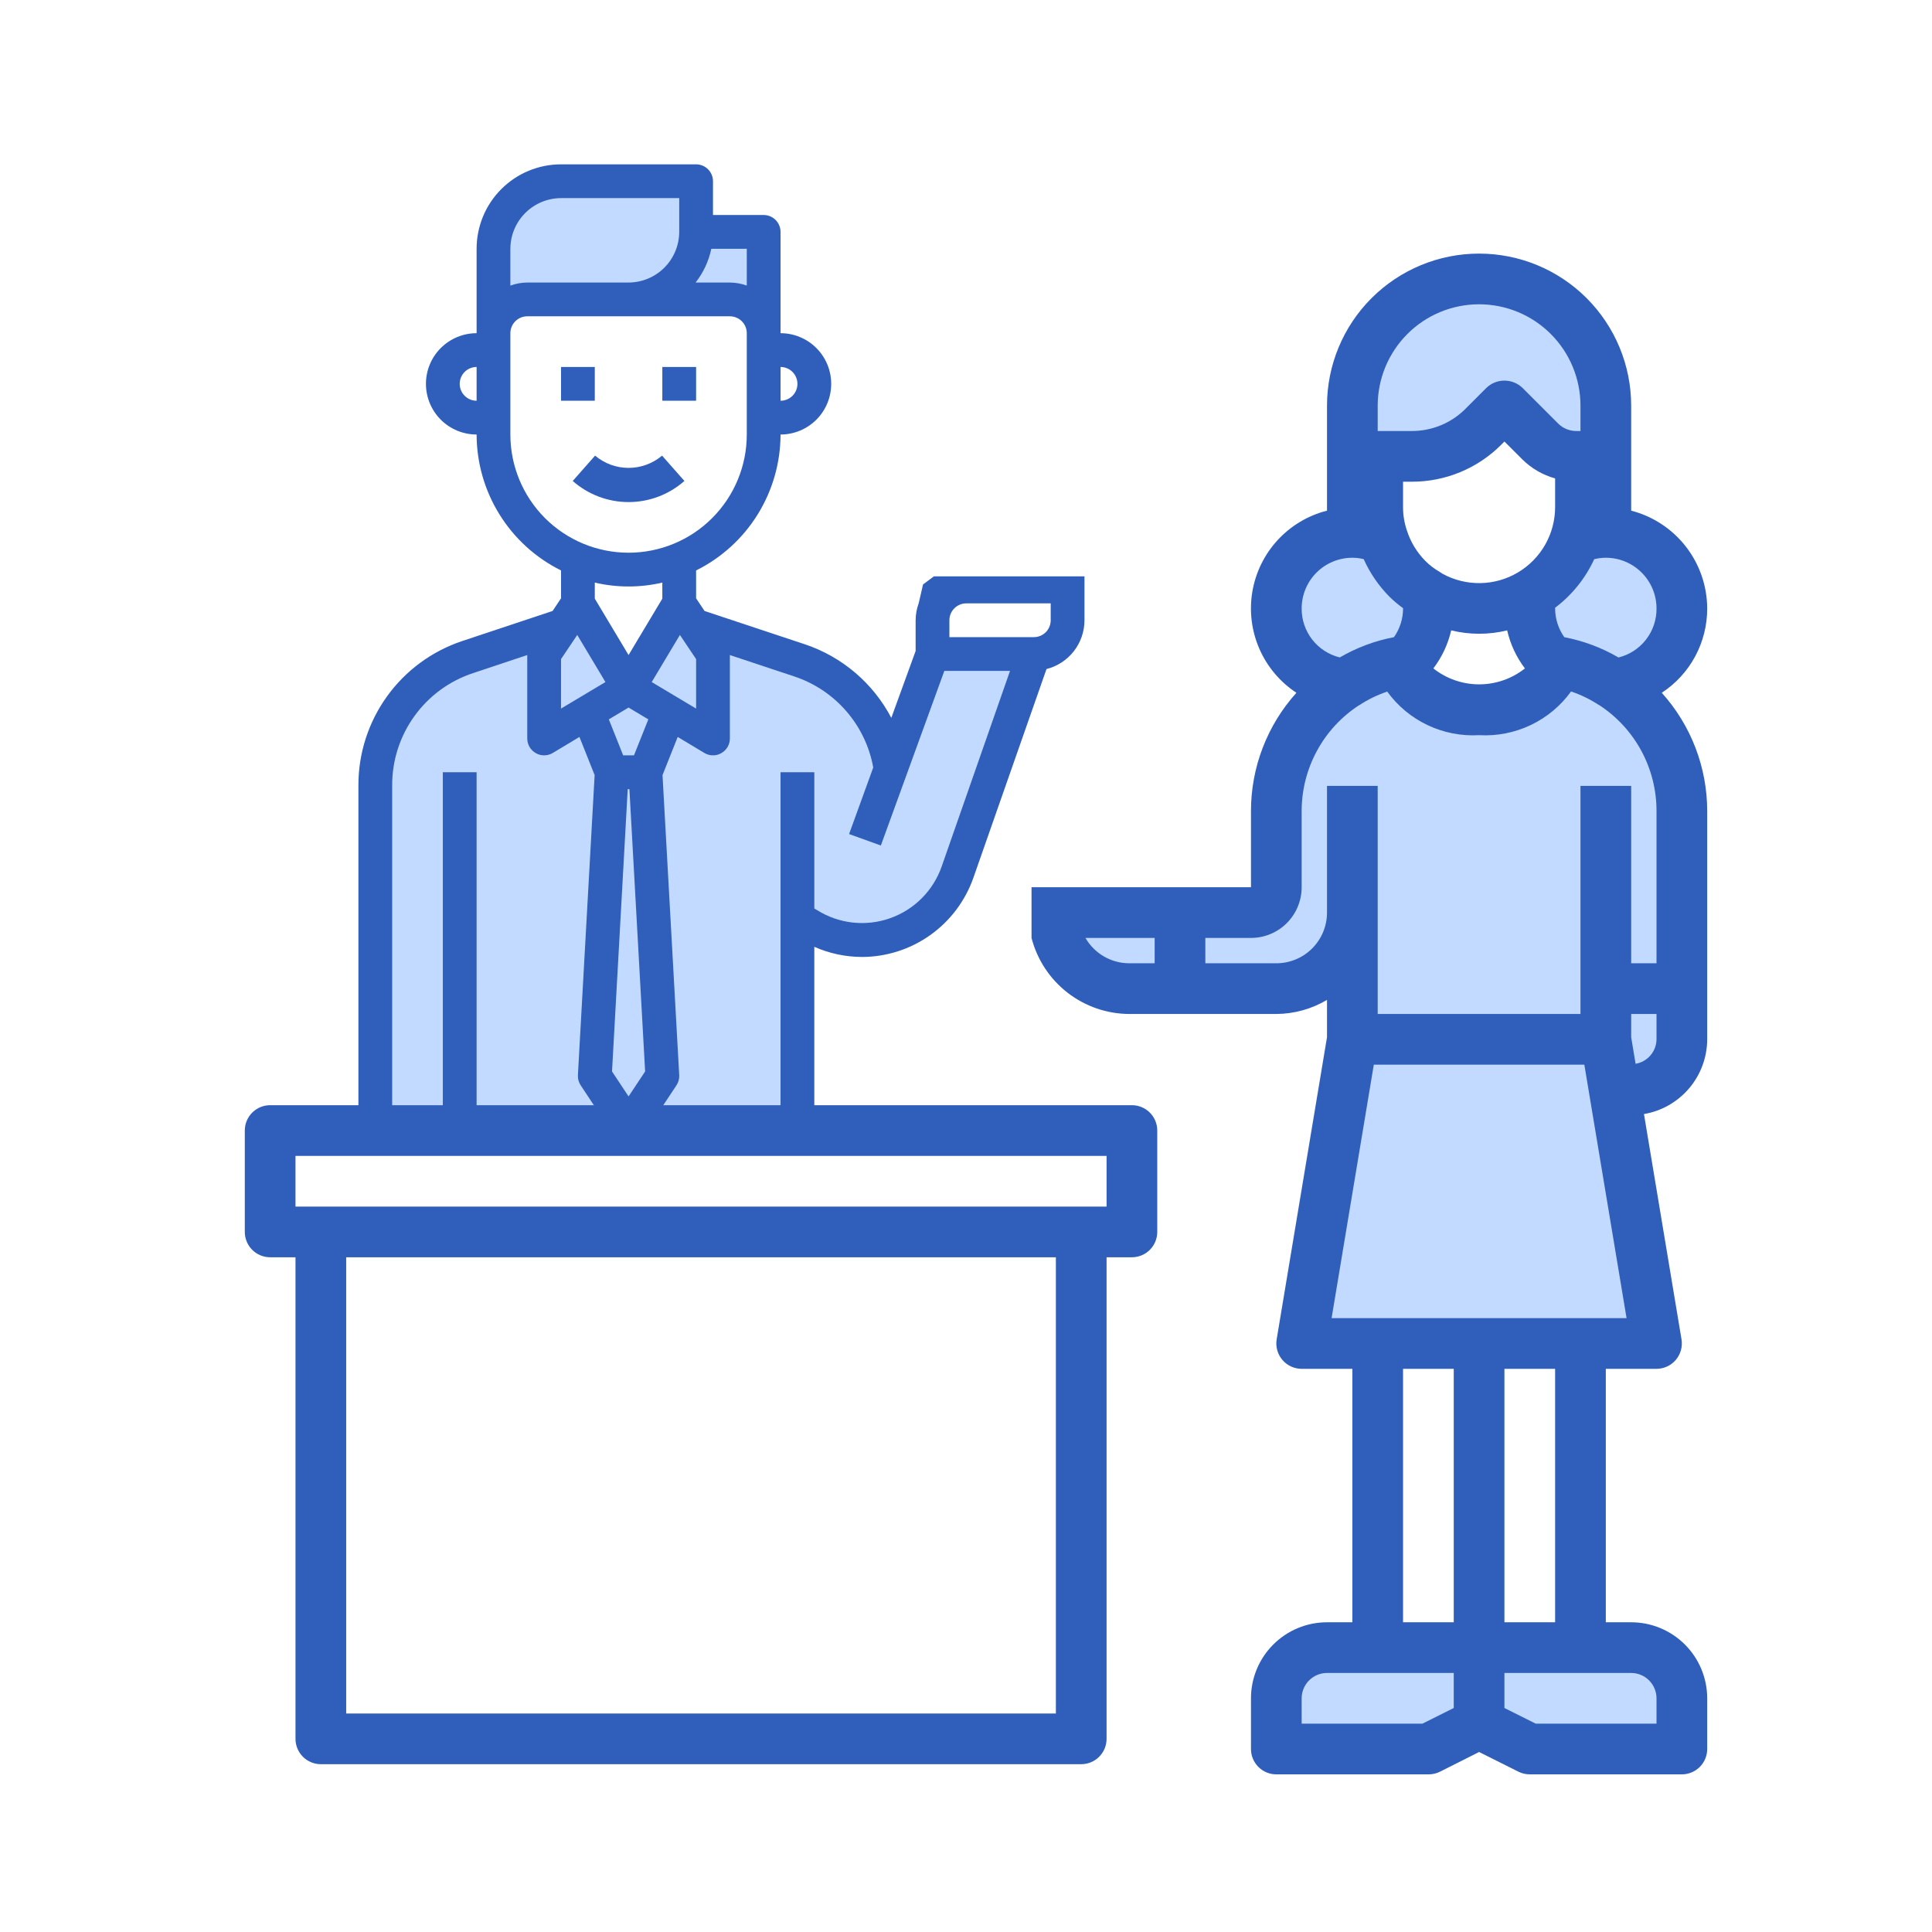 <svg width="96" height="96" viewBox="0 0 96 96" fill="none" xmlns="http://www.w3.org/2000/svg">
<path d="M44.265 38.196L46.337 32.499H51.371L47.579 43.339C47.329 44.051 46.922 44.698 46.388 45.231C45.854 45.765 45.207 46.172 44.495 46.421C43.783 46.671 43.024 46.758 42.274 46.674C41.524 46.591 40.802 46.34 40.162 45.94L39.625 45.605V55.992H31.234L32.913 53.475L32.073 38.372L33.265 35.393L35.43 36.694V32.499L34.473 31.064L39.742 32.818C40.917 33.212 41.961 33.922 42.759 34.871C43.557 35.82 44.078 36.97 44.265 38.196ZM37.947 11.523V16.557C37.945 16.112 37.768 15.686 37.454 15.372C37.139 15.057 36.713 14.88 36.269 14.879H31.234C32.124 14.879 32.978 14.525 33.608 13.896C34.237 13.266 34.59 12.413 34.59 11.523H37.947Z" fill="#C2DAFF"/>
<path d="M34.592 9.005V11.522C34.592 12.412 34.238 13.266 33.609 13.895C32.98 14.525 32.126 14.878 31.236 14.878H26.201C25.757 14.88 25.331 15.057 25.016 15.371C24.702 15.686 24.525 16.112 24.523 16.556V12.361C24.523 11.471 24.877 10.617 25.506 9.988C26.136 9.358 26.989 9.005 27.88 9.005H34.592ZM33.266 35.393L32.075 38.372H30.397L29.205 35.393L31.236 34.176L33.266 35.393ZM32.075 38.372L32.914 53.474L31.236 55.992L29.558 53.474L30.397 38.372H32.075Z" fill="#C2DAFF"/>
<path d="M22.844 55.991H18.648V39.017C18.647 37.608 19.09 36.234 19.914 35.091C20.738 33.948 21.901 33.093 23.238 32.649L27.995 31.063L27.039 32.498V36.693L29.204 35.392L30.395 38.371L29.556 53.474L31.234 55.991H22.844ZM34.473 31.063L33.751 29.98L31.234 34.176L33.265 35.392L35.429 36.693V32.498L34.473 31.063Z" fill="#C2DAFF"/>
<path d="M27.996 31.064L27.039 32.499V36.694L29.204 35.393L31.234 34.177L28.717 29.981L27.996 31.064Z" fill="#C2DAFF"/>
<path d="M27.877 18.235H29.555V19.913H27.877V18.235ZM32.911 18.235H34.589V19.913H32.911V18.235ZM34.008 23.899L32.898 22.64C32.432 23.033 31.843 23.249 31.233 23.249C30.624 23.249 30.034 23.033 29.569 22.64L28.458 23.899C29.225 24.575 30.211 24.948 31.233 24.948C32.255 24.948 33.242 24.575 34.008 23.899Z" fill="#2F5FBB"/>
<path fill-rule="evenodd" clip-rule="evenodd" d="M45.648 29.981C45.55 30.25 45.499 30.534 45.497 30.82V32.347L44.289 35.67C43.385 33.949 41.852 32.641 40.01 32.02L35.009 30.359L34.589 29.73V28.345C35.847 27.72 36.906 26.757 37.647 25.564C38.388 24.371 38.782 22.995 38.785 21.591C39.452 21.591 40.093 21.326 40.565 20.854C41.037 20.381 41.302 19.741 41.302 19.074C41.302 18.406 41.037 17.766 40.565 17.294C40.093 16.822 39.452 16.556 38.785 16.556V11.522C38.785 11.3 38.696 11.086 38.539 10.929C38.382 10.772 38.168 10.683 37.946 10.683H35.428V9.005C35.428 8.783 35.34 8.569 35.183 8.412C35.025 8.254 34.812 8.166 34.589 8.166H27.877C26.765 8.166 25.697 8.608 24.911 9.395C24.124 10.181 23.682 11.249 23.682 12.361V16.556C23.014 16.556 22.374 16.822 21.902 17.294C21.43 17.766 21.165 18.406 21.165 19.074C21.165 19.741 21.43 20.381 21.902 20.854C22.374 21.326 23.014 21.591 23.682 21.591C23.685 22.995 24.078 24.371 24.82 25.564C25.561 26.757 26.619 27.72 27.877 28.345V29.73L27.458 30.359L22.969 31.852C21.465 32.353 20.157 33.315 19.231 34.601C18.305 35.888 17.807 37.433 17.809 39.018V55.992C17.809 56.214 17.897 56.428 18.054 56.585C18.212 56.742 18.425 56.831 18.648 56.831H39.624C39.846 56.831 40.06 56.742 40.217 56.585C40.374 56.428 40.463 56.214 40.463 55.992V47.047C41.208 47.377 42.014 47.548 42.829 47.551C44.046 47.549 45.232 47.169 46.224 46.464C47.215 45.759 47.964 44.764 48.367 43.616L52 33.245C52.539 33.108 53.018 32.796 53.359 32.357C53.701 31.917 53.887 31.377 53.887 30.82V29.981V28.639H46.403L45.866 29.041L45.648 29.981ZM39.378 18.48C39.221 18.323 39.007 18.235 38.785 18.235V19.913C39.007 19.913 39.221 19.824 39.378 19.667C39.535 19.51 39.624 19.296 39.624 19.074C39.624 18.851 39.535 18.638 39.378 18.48ZM23.089 19.667C23.246 19.824 23.459 19.913 23.682 19.913V18.235C23.459 18.235 23.246 18.323 23.089 18.48C22.931 18.638 22.843 18.851 22.843 19.074C22.843 19.296 22.931 19.51 23.089 19.667ZM37.107 12.361H35.345C35.217 12.973 34.95 13.547 34.564 14.039H36.267C36.554 14.042 36.837 14.093 37.107 14.19V12.361ZM26.099 10.584C25.628 11.055 25.362 11.694 25.36 12.361V14.19C25.629 14.093 25.913 14.042 26.199 14.039H31.233C31.9 14.037 32.539 13.771 33.011 13.3C33.483 12.828 33.748 12.189 33.75 11.522V9.844H27.877C27.21 9.846 26.571 10.112 26.099 10.584ZM25.36 16.556V21.591C25.36 23.148 25.979 24.642 27.08 25.744C28.182 26.845 29.676 27.464 31.233 27.464C32.791 27.464 34.285 26.845 35.386 25.744C36.488 24.642 37.107 23.148 37.107 21.591V16.556C37.107 16.334 37.018 16.121 36.861 15.963C36.703 15.806 36.49 15.717 36.267 15.717H26.199C25.977 15.717 25.763 15.806 25.606 15.963C25.448 16.121 25.36 16.334 25.36 16.556ZM32.911 29.746V28.949C31.807 29.206 30.659 29.206 29.555 28.949V29.746L31.233 32.549L32.911 29.746ZM23.682 38.372V55.153H29.664L28.859 53.936C28.756 53.786 28.706 53.606 28.716 53.424L29.547 38.514L28.792 36.618L27.466 37.415C27.337 37.492 27.189 37.533 27.038 37.533C26.894 37.534 26.752 37.497 26.627 37.424C26.497 37.351 26.389 37.245 26.313 37.117C26.238 36.989 26.199 36.843 26.199 36.694V32.549L23.506 33.447C22.334 33.833 21.315 34.58 20.593 35.581C19.872 36.581 19.484 37.784 19.487 39.018V55.153H22.004V38.372H23.682ZM27.877 32.75V35.209L30.084 33.891L28.683 31.55L27.877 32.75ZM30.411 53.24L31.233 54.481L32.056 53.24L31.275 39.211H31.191L30.411 53.24ZM30.965 37.533H31.502L32.215 35.745L31.233 35.158L30.252 35.745L30.965 37.533ZM34.589 32.75L33.784 31.55L32.383 33.891L34.589 35.209V32.75ZM45.796 44.639C46.241 44.195 46.581 43.656 46.789 43.062L50.187 33.337H46.923L43.769 42.013L42.191 41.443L43.391 38.137C43.204 37.101 42.742 36.134 42.052 35.338C41.363 34.542 40.472 33.947 39.473 33.614L36.267 32.549V36.694C36.268 36.843 36.228 36.989 36.153 37.117C36.078 37.245 35.97 37.351 35.84 37.424C35.715 37.497 35.573 37.534 35.428 37.533C35.278 37.533 35.13 37.492 35.001 37.415L33.675 36.618L32.92 38.514L33.75 53.424C33.76 53.606 33.71 53.786 33.608 53.936L32.802 55.153H38.785V38.372H40.463V45.143L40.605 45.227C41.139 45.561 41.74 45.77 42.365 45.84C42.991 45.91 43.624 45.838 44.217 45.63C44.811 45.422 45.351 45.084 45.796 44.639ZM51.964 31.414C52.121 31.256 52.209 31.043 52.209 30.82V29.981H48.014C47.792 29.981 47.578 30.07 47.421 30.227C47.264 30.384 47.175 30.598 47.175 30.82V31.659H51.37C51.593 31.659 51.806 31.571 51.964 31.414Z" fill="#2F5FBB"/>
<path fill-rule="evenodd" clip-rule="evenodd" d="M54.985 75.067V62.473H56.244C56.578 62.473 56.898 62.34 57.135 62.104C57.371 61.868 57.504 61.547 57.504 61.213V56.175C57.504 55.841 57.371 55.521 57.135 55.285C56.898 55.049 56.578 54.916 56.244 54.916H50.955H13.424C13.089 54.916 12.769 55.049 12.533 55.285C12.297 55.521 12.164 55.841 12.164 56.175V61.213C12.164 61.547 12.297 61.868 12.533 62.104C12.769 62.34 13.089 62.473 13.424 62.473H14.683V86.402C14.683 86.736 14.816 87.056 15.052 87.293C15.288 87.529 15.608 87.662 15.942 87.662H53.725C54.059 87.662 54.38 87.529 54.616 87.293C54.852 87.056 54.985 86.736 54.985 86.402V75.067ZM14.683 57.435V59.954H54.985V57.435H14.683ZM17.202 85.143H52.466V62.473H17.202V85.143Z" fill="#2F5FBB"/>
<path d="M65.939 81.87H73.495V85.648L70.977 86.908H63.42V84.389C63.422 83.722 63.688 83.082 64.16 82.61C64.632 82.138 65.271 81.872 65.939 81.87ZM81.052 81.87C81.719 81.872 82.359 82.138 82.831 82.61C83.303 83.082 83.569 83.722 83.571 84.389V86.908H76.014L73.495 85.648V81.87H81.052ZM80.208 54.162L82.311 66.757H64.679L67.198 51.644H79.793L80.208 54.162Z" fill="#C2DAFF"/>
<path d="M79.793 51.644H67.198V45.346C67.198 46.348 66.8 47.309 66.092 48.018C65.383 48.727 64.422 49.125 63.42 49.125H56.519C55.517 49.125 54.555 48.727 53.847 48.018C53.138 47.309 52.74 46.348 52.74 45.346H62.161C62.495 45.346 62.815 45.214 63.051 44.977C63.288 44.741 63.42 44.421 63.42 44.087V40.309C63.419 39.053 63.732 37.817 64.33 36.712C64.929 35.608 65.793 34.671 66.846 33.986C67.715 33.408 68.699 33.025 69.73 32.865C69.818 34.2 71.468 35.271 73.496 35.271C75.523 35.271 77.173 34.2 77.261 32.865C78.293 33.025 79.277 33.408 80.145 33.986C81.198 34.671 82.063 35.608 82.661 36.712C83.259 37.817 83.572 39.053 83.571 40.309V51.644C83.571 52.312 83.306 52.952 82.833 53.425C82.361 53.897 81.72 54.162 81.052 54.162H80.208L79.793 51.644Z" fill="#C2DAFF"/>
<path d="M70.903 29.516C70.953 29.752 70.978 29.992 70.978 30.233C70.978 31.201 70.604 32.131 69.933 32.828L69.732 32.866C68.7 33.026 67.716 33.408 66.847 33.987C65.895 33.878 65.02 33.411 64.399 32.681C63.778 31.952 63.457 31.013 63.502 30.056C63.547 29.099 63.954 28.194 64.641 27.526C65.327 26.857 66.242 26.474 67.2 26.455C67.726 26.453 68.246 26.565 68.724 26.783C68.967 27.527 69.381 28.205 69.933 28.76C70.222 29.049 70.548 29.299 70.903 29.503V29.516Z" fill="#C2DAFF"/>
<path d="M67.197 26.455V22.677H68.457V25.196C68.454 25.736 68.544 26.272 68.721 26.782C68.243 26.564 67.723 26.453 67.197 26.455ZM83.57 30.233C83.574 31.175 83.225 32.084 82.59 32.779C81.955 33.474 81.082 33.905 80.144 33.986C79.275 33.408 78.291 33.026 77.26 32.866L77.059 32.828C76.388 32.131 76.013 31.201 76.013 30.233C76.013 29.992 76.039 29.752 76.089 29.515C77.117 28.893 77.89 27.924 78.268 26.782C78.746 26.564 79.266 26.453 79.792 26.455C80.794 26.455 81.755 26.853 82.463 27.562C83.172 28.27 83.57 29.231 83.57 30.233Z" fill="#C2DAFF"/>
<path d="M79.793 22.677V26.455C79.268 26.453 78.748 26.564 78.269 26.782C78.447 26.272 78.536 25.736 78.534 25.196V22.677H79.793Z" fill="#C2DAFF"/>
<path d="M79.792 20.158V22.676H78.318C77.986 22.676 77.657 22.611 77.35 22.483C77.043 22.356 76.764 22.169 76.53 21.933L74.754 20.158L73.709 21.203C73.24 21.671 72.685 22.041 72.073 22.294C71.462 22.547 70.806 22.677 70.144 22.676H67.197V20.158C67.197 18.487 67.861 16.886 69.042 15.705C70.223 14.524 71.824 13.86 73.494 13.86C75.165 13.86 76.766 14.524 77.947 15.705C79.128 16.886 79.792 18.487 79.792 20.158Z" fill="#C2DAFF"/>
<path fill-rule="evenodd" clip-rule="evenodd" d="M84.83 30.233C84.826 29.119 84.453 28.038 83.769 27.159C83.085 26.28 82.13 25.652 81.052 25.374V20.157C81.052 18.153 80.255 16.231 78.838 14.814C77.421 13.397 75.499 12.601 73.495 12.601C71.491 12.601 69.569 13.397 68.152 14.814C66.734 16.231 65.938 18.153 65.938 20.157V25.374C64.996 25.613 64.143 26.122 63.485 26.837C62.826 27.553 62.389 28.445 62.228 29.404C62.067 30.363 62.189 31.348 62.577 32.239C62.966 33.131 63.606 33.89 64.418 34.424C62.963 36.038 62.158 38.135 62.16 40.308V44.087H60.901L51.256 44.087L51.256 46.605C51.534 47.684 52.162 48.639 53.041 49.323C53.92 50.007 55.001 50.38 56.115 50.384H63.419C64.306 50.379 65.176 50.137 65.938 49.684V51.539L63.437 66.549C63.407 66.729 63.416 66.914 63.465 67.09C63.513 67.267 63.6 67.43 63.718 67.57C63.836 67.71 63.983 67.822 64.149 67.899C64.315 67.976 64.496 68.016 64.679 68.016H67.198V80.61H65.938C64.936 80.61 63.975 81.008 63.267 81.717C62.558 82.426 62.16 83.387 62.16 84.389V86.908C62.16 87.242 62.293 87.562 62.529 87.798C62.765 88.034 63.085 88.167 63.419 88.167H70.976C71.171 88.169 71.364 88.126 71.539 88.041L73.495 87.056L75.451 88.035C75.626 88.122 75.818 88.167 76.014 88.167H83.57C83.904 88.167 84.225 88.034 84.461 87.798C84.697 87.562 84.83 87.242 84.83 86.908V84.389C84.83 83.387 84.432 82.426 83.723 81.717C83.015 81.008 82.054 80.61 81.052 80.61H79.792V68.016H82.311C82.494 68.016 82.675 67.976 82.841 67.899C83.007 67.822 83.154 67.71 83.272 67.57C83.39 67.43 83.476 67.267 83.525 67.09C83.573 66.914 83.583 66.729 83.553 66.549L81.688 55.357C82.565 55.208 83.361 54.753 83.936 54.073C84.511 53.394 84.827 52.533 84.83 51.643V40.308C84.832 38.135 84.027 36.038 82.572 34.424C83.267 33.969 83.839 33.347 84.233 32.615C84.627 31.883 84.832 31.064 84.83 30.233ZM81.79 31.78C82.133 31.338 82.317 30.792 82.311 30.233C82.311 29.565 82.046 28.924 81.573 28.452C81.101 27.979 80.46 27.714 79.792 27.714C79.598 27.715 79.404 27.739 79.215 27.786C78.778 28.738 78.111 29.567 77.273 30.198V30.233C77.274 30.745 77.434 31.245 77.73 31.662C78.678 31.842 79.589 32.183 80.422 32.67C80.965 32.536 81.448 32.222 81.79 31.78ZM72.56 23.46C71.796 23.776 70.976 23.938 70.149 23.936H69.717V25.195C69.715 25.594 69.781 25.99 69.911 26.367C70.094 26.937 70.41 27.455 70.832 27.879C71.039 28.086 71.272 28.265 71.526 28.409C71.576 28.438 71.624 28.47 71.67 28.505C72.245 28.822 72.894 28.984 73.551 28.974C74.208 28.965 74.851 28.784 75.416 28.45C75.982 28.115 76.451 27.639 76.777 27.069C77.102 26.498 77.273 25.852 77.273 25.195V23.772C76.659 23.602 76.098 23.277 75.645 22.828L74.754 21.939L74.602 22.092C74.018 22.678 73.324 23.143 72.56 23.46ZM74.89 31.323C73.977 31.547 73.023 31.547 72.109 31.323C71.951 32.009 71.649 32.653 71.223 33.213C71.87 33.726 72.672 34.005 73.497 34.005C74.323 34.005 75.125 33.726 75.772 33.213C75.347 32.653 75.047 32.009 74.89 31.323ZM77.057 16.595C76.112 15.65 74.831 15.12 73.495 15.12C72.159 15.12 70.877 15.65 69.933 16.595C68.988 17.54 68.457 18.821 68.457 20.157V21.417H70.149C70.645 21.418 71.137 21.321 71.596 21.131C72.054 20.942 72.471 20.663 72.821 20.311L73.864 19.267C74.104 19.039 74.423 18.912 74.754 18.912C75.086 18.912 75.404 19.039 75.645 19.267L77.426 21.048C77.662 21.283 77.982 21.415 78.316 21.417H78.533V20.157C78.533 18.821 78.002 17.54 77.057 16.595ZM67.76 27.782C67.576 27.737 67.387 27.715 67.198 27.714C66.53 27.714 65.889 27.979 65.417 28.452C64.944 28.924 64.679 29.565 64.679 30.233C64.674 30.793 64.859 31.338 65.203 31.78C65.547 32.222 66.03 32.535 66.574 32.667C67.408 32.181 68.318 31.84 69.266 31.66C69.56 31.242 69.717 30.744 69.717 30.233V30.22C69.478 30.047 69.252 29.857 69.042 29.651C68.506 29.109 68.072 28.476 67.76 27.782ZM57.374 46.605H53.935C54.156 46.988 54.473 47.306 54.856 47.527C55.239 47.748 55.673 47.865 56.115 47.865H57.374V46.605ZM59.893 47.865H63.419C64.088 47.865 64.728 47.6 65.201 47.127C65.673 46.655 65.938 46.014 65.938 45.346V39.049H68.457V50.384H78.533V39.049H81.052V47.865H82.311V40.308C82.314 39.261 82.055 38.23 81.557 37.308C81.059 36.387 80.339 35.605 79.461 35.034H79.451C79.02 34.75 78.554 34.523 78.065 34.359C77.547 35.075 76.857 35.65 76.058 36.029C75.259 36.409 74.378 36.581 73.495 36.53C72.613 36.581 71.733 36.409 70.936 36.031C70.138 35.653 69.448 35.08 68.93 34.365C68.441 34.529 67.975 34.756 67.544 35.04H67.534C66.656 35.61 65.935 36.391 65.437 37.311C64.938 38.231 64.677 39.262 64.679 40.308V44.087C64.679 44.755 64.413 45.395 63.941 45.868C63.469 46.34 62.828 46.605 62.16 46.605H59.893V47.865ZM72.236 68.016H69.717V80.61H72.236V68.016ZM64.679 85.648H70.679L72.236 84.87V83.129H65.938C65.604 83.129 65.284 83.262 65.048 83.498C64.812 83.734 64.679 84.055 64.679 84.389V85.648ZM82.311 85.648V84.389C82.311 84.055 82.178 83.734 81.942 83.498C81.706 83.262 81.385 83.129 81.052 83.129H74.754V84.87L76.311 85.648H82.311ZM74.754 80.61H77.273V68.016H74.754V80.61ZM68.264 52.903L66.166 65.497H80.823L78.725 52.903H68.264ZM81.052 51.539L81.272 52.859C81.56 52.81 81.822 52.662 82.012 52.44C82.202 52.218 82.308 51.936 82.311 51.643V50.384H81.052V51.539Z" fill="#2F5FBB"/>
</svg>
